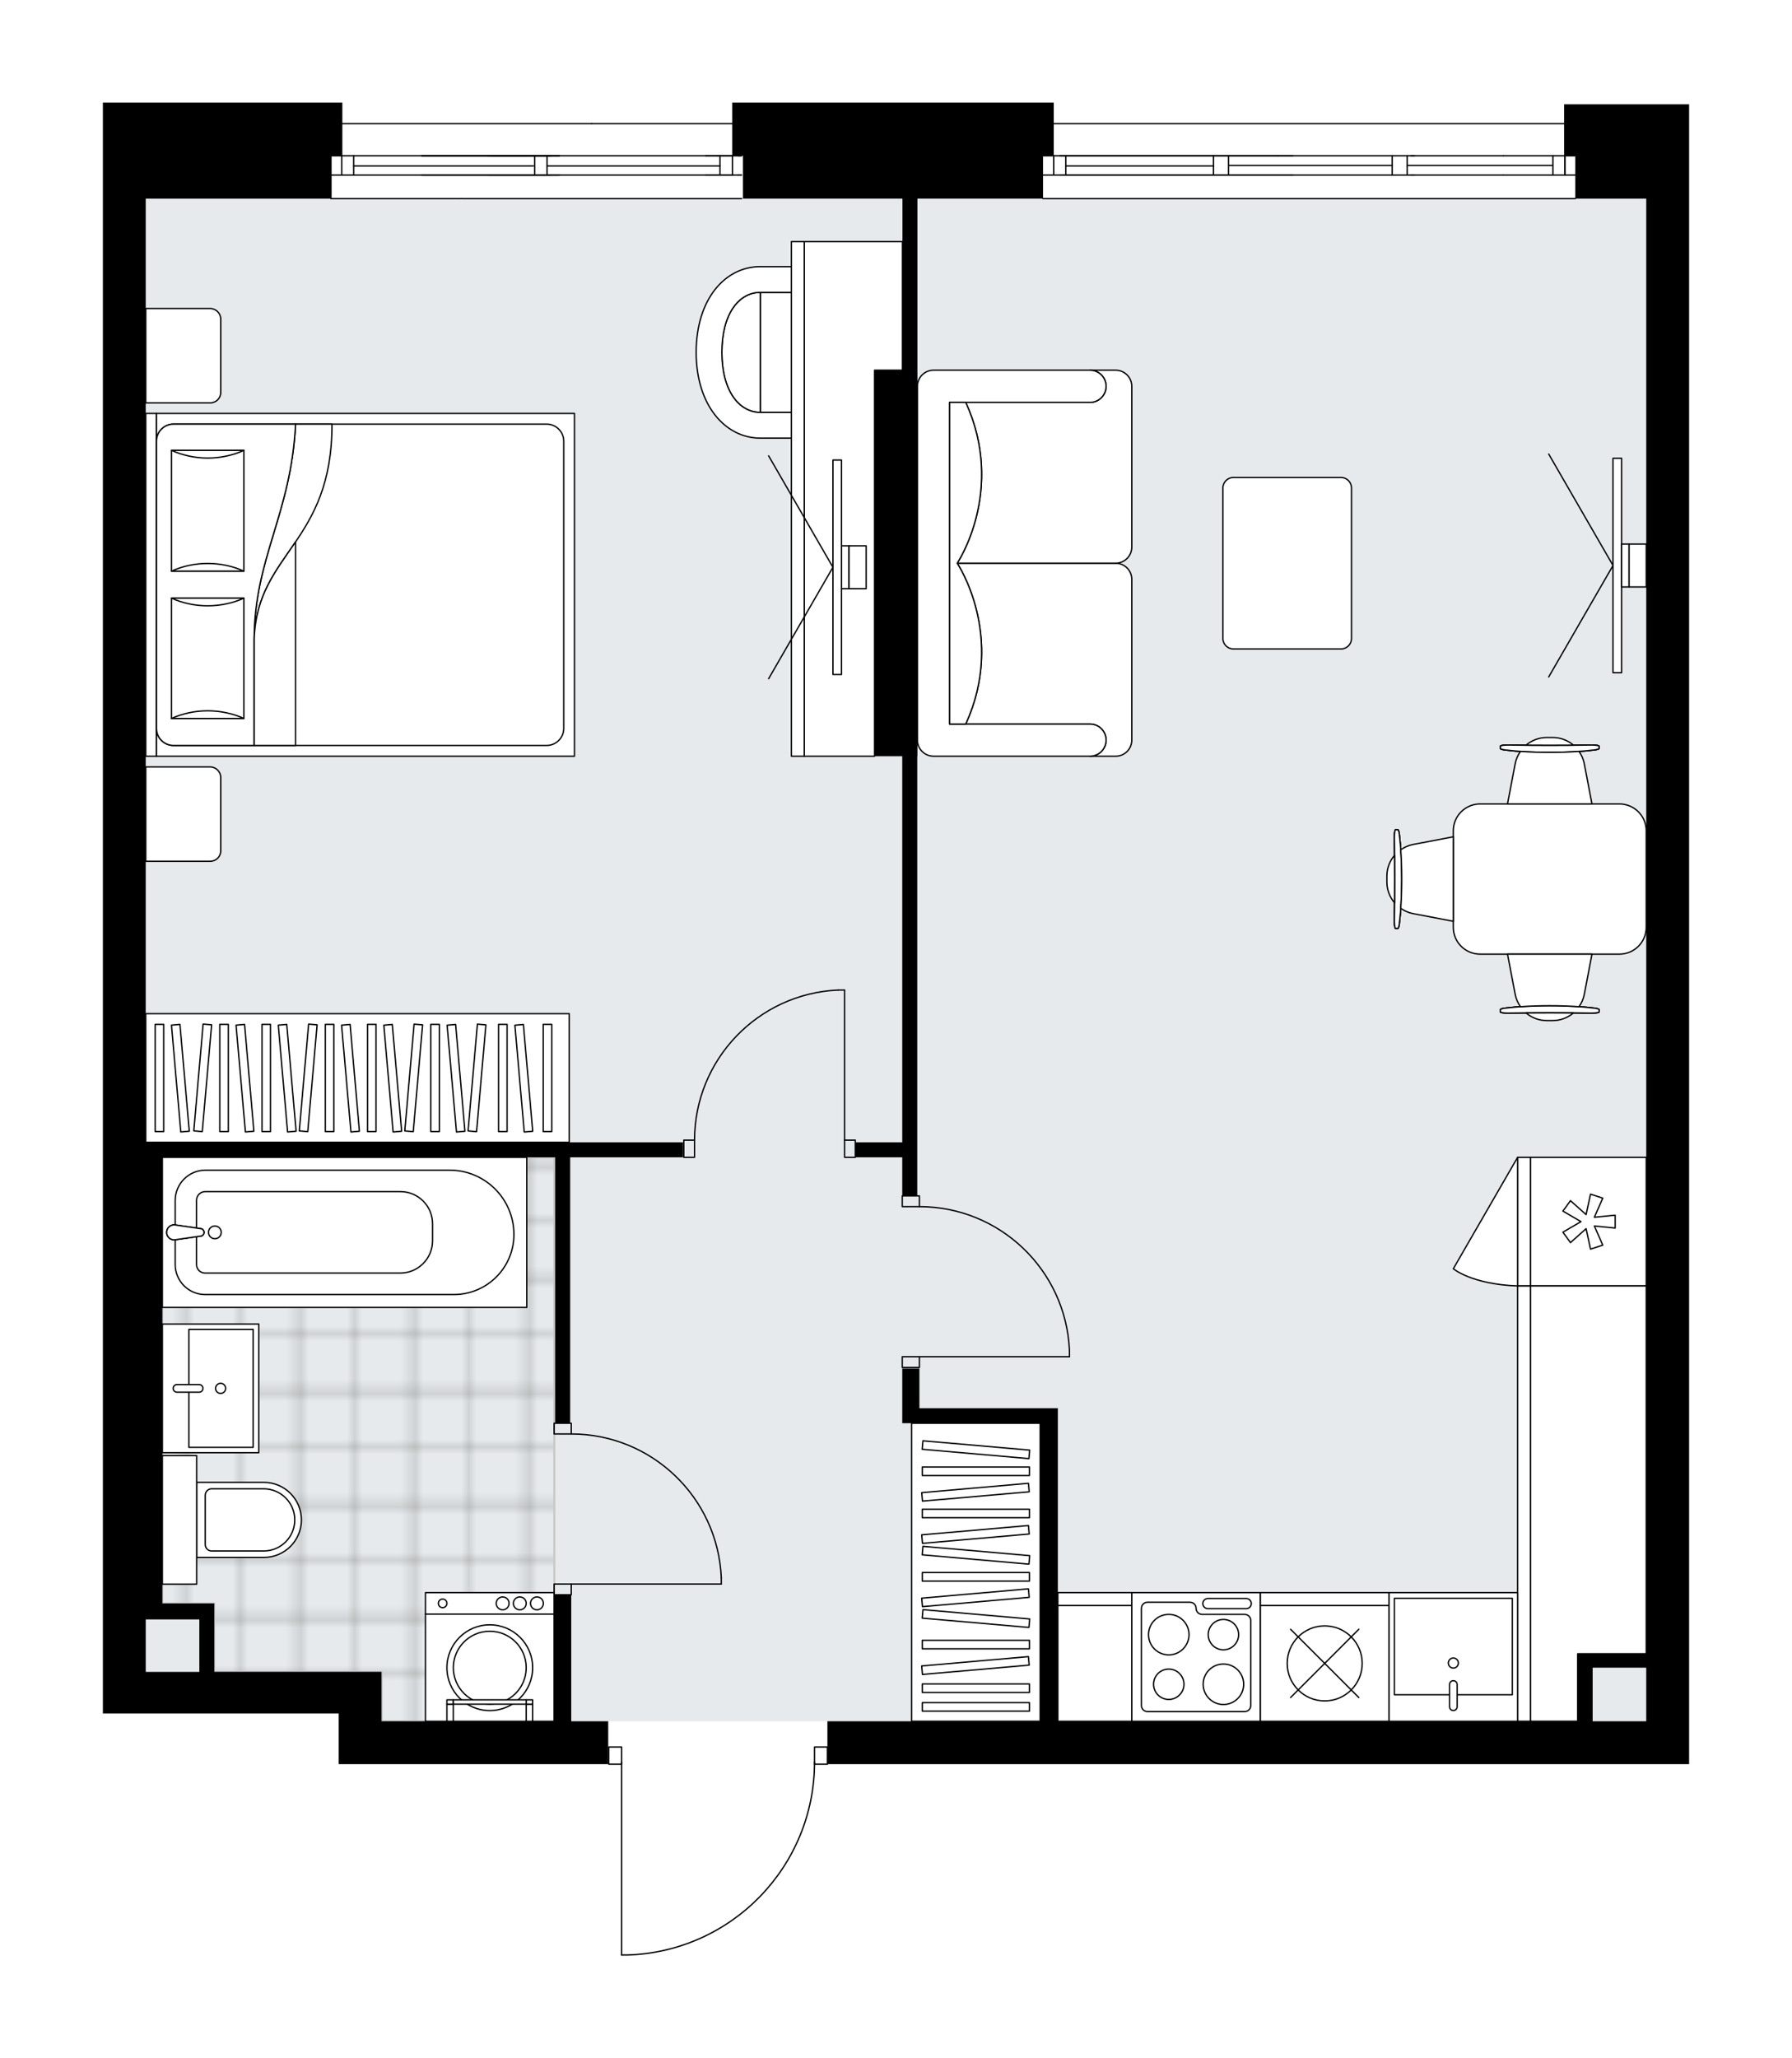 <svg xmlns="http://www.w3.org/2000/svg" xmlns:xlink="http://www.w3.org/1999/xlink" height="2000px" id="Layer_1" style="enable-background:new 0 0 1741.95 2000;" version="1.1" viewBox="0 0 1741.95 2000" width="1741.95px" x="0px" y="0px" xml:space="preserve">
<style type="text/css">
	.st0{fill:none;}
	.st1{opacity:0.25;fill:none;stroke:#010101;stroke-width:0.4;stroke-miterlimit:10;}
	.st2{fill:#FFFFFF;}
	.st3{fill:#E7EAEC;}
	.st4{fill:url(#SVGID_1_);stroke:#C8C8C8;stroke-width:2;stroke-linecap:round;stroke-linejoin:round;stroke-miterlimit:10;}
	.st5{fill:none;stroke:#000000;stroke-width:1.3;stroke-linecap:round;stroke-linejoin:round;stroke-miterlimit:10;}
	.st6{fill:#FFFFFF;stroke:#000000;stroke-width:1.3;stroke-linecap:round;stroke-linejoin:round;stroke-miterlimit:10;}
	.st7{fill:none;stroke:#000000;stroke-width:1.3;stroke-linecap:round;stroke-linejoin:round;}
	.st8{fill:none;stroke:#000000;stroke-width:1.3;stroke-linecap:round;stroke-linejoin:round;stroke-dasharray:10.123,10.123;}
	.st9{font-family: 'Arial-BoldMT','Arial'; font-weight:bold;}
	.st10{font-size:109.213px;}
	.st11{font-size:92.411px;}
	.st12{font-family: 'ArialMT','Arial';}
	.st13{font-size:40px;}
</style>
<pattern height="14.57" id="New_Pattern_Swatch_2" patternUnits="userSpaceOnUse" style="overflow:visible;" viewBox="7.49 -22.06 14.57 14.57" width="14.57" x="843.03" y="-1659.96">
	<g>
		<rect class="st0" height="14.57" width="14.57" x="7.49" y="-22.06" />
		<g>
			<rect class="st1" height="7.29" width="7.29" x="14.77" y="-7.49" />
		</g>
		<g>
			<rect class="st1" height="7.29" width="7.29" x="0.2" y="-7.49" />
		</g>
		<g>
			<rect class="st1" height="7.29" width="7.29" x="22.06" y="-14.77" />
		</g>
		<g>
			<rect class="st1" height="7.29" width="7.29" x="7.49" y="-14.77" />
			<rect class="st1" height="7.29" width="7.29" x="14.77" y="-22.06" />
		</g>
		<g>
			<rect class="st1" height="7.29" width="7.29" x="0.2" y="-22.06" />
		</g>
		<g>
			<rect class="st1" height="7.29" width="7.29" x="22.06" y="-29.35" />
		</g>
		<g>
			<rect class="st1" height="7.29" width="7.29" x="7.49" y="-29.35" />
		</g>
	</g>
</pattern>
<path class="st2" d="M1641.95,101.36v50.01v41.67v0v1479.53  v41.67h-54.15v0H804.94c0,0.36-0.29,0.65-0.65,0.65h-11.89c-0.69,48.22-19.5,93.72-53.16,128.39  c-34.3,35.33-80.29,55.59-129.51,57.04l-5.48,0c-0.36,0-0.65-0.29-0.65-0.65v-184.78h-11.85c-0.36,0-0.65-0.29-0.65-0.65v0h-261.9  v-41.67h0v-7.59l0.01,0H141.67h0H100V193.05v-41.68v-2.07V99.67h232.79v19.79h242.3h136.69V99.68h312.56v19.79h496.11v-18.11  H1641.95z" id="background" />
<g id="floor">
	<polygon class="st3" points="734.49,1672.59 734.49,1672.59 1601.31,1672.59 1601.31,432.44 1601.31,399.44 1601.31,334.72    1601.31,334.72 1601.31,193.04 141.67,193.04 141.67,297.36 141.67,334.72 141.67,399.44 141.67,399.44 141.67,1468.28    141.67,1624.55 371.03,1624.55 371.03,1672.59  " />
	
		<pattern id="SVGID_1_" patternTransform="matrix(-7.413 0 0 -7.332 -72632.391 -35235.465)" xlink:href="#New_Pattern_Swatch_2">
	</pattern>
	<polygon class="st4" points="208.35,1558.02 208.35,1624.56 371.03,1624.55 371.03,1672.59 538.84,1672.59 538.84,1420.04    538.84,1420.04 538.84,1124.56 157.83,1124.56 157.83,1264.78 157.83,1350.76 157.83,1420.04 157.83,1501.31 157.83,1558.02  " />
	<g id="LINE_00000038373238003864190640000002984179671593398443_">
		<line class="st5" x1="1531.28" x2="1013.91" y1="193.06" y2="193.06" />
	</g>
	<g id="LINE_00000142167205705961373680000009101247547269286068_">
		<line class="st5" x1="1521.23" x2="1521.23" y1="170.14" y2="151.39" />
	</g>
	<g id="LINE_00000106136923191394818010000012203375590565548697_">
		<line class="st5" x1="1024.33" x2="1024.33" y1="170.14" y2="151.39" />
	</g>
	<g id="LINE_00000013910315472093235550000016502501789105874351_">
		<line class="st5" x1="1036" x2="1036" y1="151.39" y2="170.14" />
	</g>
	<g id="LINE_00000089541085885746504680000015107562492684891540_">
		<line class="st5" x1="1521.23" x2="1521.23" y1="170.14" y2="151.39" />
	</g>
	<g id="LINE_00000065063485657033475190000005483839008541606070_">
		<line class="st5" x1="1509.56" x2="1509.56" y1="151.39" y2="170.14" />
	</g>
	<g id="LINE_00000057137103596461109720000012225311807293445006_">
		<line class="st5" x1="1371.46" x2="1461.37" y1="151.39" y2="151.39" />
	</g>
	<g id="LINE_00000062911382932310752280000013080409450878777991_">
		<line class="st5" x1="1461.37" x2="1371.46" y1="170.14" y2="170.14" />
	</g>
	<g id="LINE_00000083048288677250926790000011108686204966551192_">
		<line class="st5" x1="1013.91" x2="1531.28" y1="120.12" y2="120.12" />
	</g>
	<g id="LINE_00000138544952681620254430000016230520307320300950_">
		<line class="st5" x1="1242.16" x2="1256.74" y1="151.39" y2="151.39" />
	</g>
	<g id="LINE_00000177445652538502712620000009807848250932297603_">
		<line class="st5" x1="1036" x2="1179.57" y1="161.28" y2="161.28" />
	</g>
	<g id="LINE_00000109011158864890087340000016213698538273294470_">
		<line class="st5" x1="1353.33" x2="1353.33" y1="170.14" y2="151.39" />
	</g>
	<g id="LINE_00000061467963556365833380000014090973748685808789_">
		<line class="st5" x1="1367.91" x2="1367.91" y1="151.39" y2="170.14" />
		<line class="st5" x1="1179.57" x2="1179.57" y1="170.14" y2="151.39" />
		<line class="st5" x1="1194.16" x2="1194.16" y1="151.39" y2="170.14" />
	</g>
	<g id="LINE_00000080200459203764822560000012788406285408629895_">
		<line class="st5" x1="1256.74" x2="1242.16" y1="170.14" y2="170.14" />
	</g>
	<g id="LINE_00000176726627002283451430000008055207321820184465_">
		<line class="st5" x1="1367.91" x2="1508.98" y1="160.76" y2="160.76" />
	</g>
	<g id="LINE_00000093167781881300662770000009947958060297495719_">
		<line class="st5" x1="1194.16" x2="1353.33" y1="160.76" y2="160.76" />
	</g>
	<g id="LWPOLYLINE_00000097462731612145248260000007453075420981563274_">
		<line class="st5" x1="1242.16" x2="1013.91" y1="170.14" y2="170.14" />
	</g>
	<g id="LWPOLYLINE_00000111914143917384438240000011987564458129732500_">
		<line class="st5" x1="1030.3" x2="1375.03" y1="170.14" y2="170.14" />
	</g>
	<g id="LWPOLYLINE_00000014610666091268649280000016844113910306765979_">
		<line class="st5" x1="1461.37" x2="1531.28" y1="170.14" y2="170.14" />
	</g>
	<g id="LWPOLYLINE_00000116200601568669846010000017603072523996895123_">
		<line class="st5" x1="1242.16" x2="1013.91" y1="151.39" y2="151.39" />
	</g>
	<g id="LWPOLYLINE_00000074405539821339691670000011986989486135921295_">
		<line class="st5" x1="1030.3" x2="1375.03" y1="151.39" y2="151.39" />
	</g>
	<g id="LWPOLYLINE_00000091734006687397118350000013774174868748942004_">
		<line class="st5" x1="1461.37" x2="1531.28" y1="151.39" y2="151.39" />
	</g>
	<g id="LINE_00000010307113047108328310000013771754434808247692_">
		<line class="st5" x1="448.19" x2="321.74" y1="193.05" y2="193.05" />
	</g>
	<g id="LINE_00000142145793423921187410000003218774375090222010_">
		<line class="st5" x1="332.16" x2="332.16" y1="170.13" y2="151.38" />
		<line class="st5" x1="531.8" x2="531.8" y1="170.13" y2="151.38" />
	</g>
	<g id="LINE_00000122720458273197388370000014910778053887454868_">
		<line class="st5" x1="343.83" x2="518.45" y1="161.27" y2="161.27" />
	</g>
	<g id="LINE_00000114058931034585175870000012686393089122376871_">
		<line class="st5" x1="343.83" x2="343.83" y1="151.38" y2="170.13" />
	</g>
	<g id="LINE_00000122700692092438244320000004515371523674658197_">
		<line class="st5" x1="410.06" x2="520.49" y1="151.38" y2="151.38" />
	</g>
	<g id="LINE_00000096056110252672502480000010090384196084011410_">
		<line class="st5" x1="520.49" x2="410.06" y1="170.13" y2="170.13" />
	</g>
	<g id="LINE_00000095298743753084155680000007741274916180923792_">
		<line class="st5" x1="321.74" x2="575.09" y1="120.11" y2="120.11" />
	</g>
	<g id="LINE_00000019652603632538621990000011978786427160363708_">
		<line class="st5" x1="519.71" x2="519.71" y1="170.13" y2="151.38" />
	</g>
	<g id="LINE_00000041256571602028349910000008562815077401004990_">
		<line class="st5" x1="540.28" x2="543.83" y1="151.38" y2="151.38" />
	</g>
	<g id="LINE_00000150060939188449239980000005137951821126987698_">
		<line class="st5" x1="543.83" x2="540.28" y1="170.13" y2="170.13" />
	</g>
	<g id="LWPOLYLINE_00000181059276219410806770000009250301178093427878_">
		<line class="st5" x1="540.28" x2="321.74" y1="170.13" y2="170.13" />
	</g>
	<g id="LWPOLYLINE_00000130629373348958957710000014149540315798487468_">
		<line class="st5" x1="543.83" x2="410.06" y1="170.13" y2="170.13" />
	</g>
	<g id="LWPOLYLINE_00000115472791526934991750000002898008145388639662_">
		<line class="st5" x1="520.49" x2="535.49" y1="170.13" y2="170.13" />
	</g>
	<g id="LWPOLYLINE_00000146488636942414320300000001659221766691878042_">
		<line class="st5" x1="540.28" x2="321.74" y1="151.38" y2="151.38" />
	</g>
	<g id="LWPOLYLINE_00000063614590168562417850000015557064814969194402_">
		<line class="st5" x1="543.83" x2="410.06" y1="151.38" y2="151.38" />
	</g>
	<g id="LWPOLYLINE_00000073720531132763783750000010386256447929645982_">
		<line class="st5" x1="520.49" x2="535.49" y1="151.38" y2="151.38" />
	</g>
	<g id="LINE_00000079473308567863234870000004921060765614392207_">
		<line class="st5" x1="720.95" x2="448.19" y1="193.05" y2="193.05" />
	</g>
	<g id="LINE_00000132075967289360246340000008896747279729140671_">
		<line class="st5" x1="711.98" x2="711.98" y1="170.13" y2="151.38" />
	</g>
	<g id="LINE_00000131361069305400822180000015740668616627199668_">
		<line class="st5" x1="531.8" x2="699.86" y1="161.27" y2="161.27" />
	</g>
	<g id="LINE_00000114039541263258542400000003881147747166070431_">
		<line class="st5" x1="686.14" x2="697.4" y1="151.38" y2="151.38" />
	</g>
	<g id="LINE_00000058553248695342628060000014400333077267413152_">
		<line class="st5" x1="697.4" x2="686.14" y1="170.13" y2="170.13" />
	</g>
	<g id="LINE_00000016072922858675612920000017225659497933751690_">
		<line class="st5" x1="575.09" x2="712.4" y1="120.11" y2="120.11" />
	</g>
	<g id="LINE_00000128444805508510013760000007546941498740429965_">
		<line class="st5" x1="699.9" x2="699.9" y1="170.13" y2="151.38" />
	</g>
	<g id="LINE_00000138546083752790005760000003716953627819940522_">
		<line class="st5" x1="717.19" x2="720.74" y1="151.38" y2="151.38" />
	</g>
	<g id="LINE_00000067929056156098740620000018257175023499007887_">
		<line class="st5" x1="720.74" x2="717.19" y1="170.13" y2="170.13" />
	</g>
	<g id="LWPOLYLINE_00000060746370194282147800000009206330944725676982_">
		<line class="st5" x1="686.14" x2="474.49" y1="170.13" y2="170.13" />
	</g>
	<g id="LWPOLYLINE_00000103225912220923246080000001760906892458591617_">
		<line class="st5" x1="720.74" x2="686.14" y1="170.13" y2="170.13" />
	</g>
	<g id="LWPOLYLINE_00000146487985686994814170000005278928745508426173_">
		<line class="st5" x1="697.4" x2="712.4" y1="170.13" y2="170.13" />
	</g>
	<g id="LWPOLYLINE_00000113351547423787886220000017616265794170534315_">
		<line class="st5" x1="686.14" x2="474.49" y1="151.38" y2="151.38" />
	</g>
	<g id="LWPOLYLINE_00000016059757469905264340000014558020165783368600_">
		<line class="st5" x1="720.74" x2="686.14" y1="151.38" y2="151.38" />
	</g>
	<g id="LWPOLYLINE_00000160166234069953328870000018329444160573852843_">
		<line class="st5" x1="697.4" x2="712.4" y1="151.38" y2="151.38" />
	</g>
	<g id="LWPOLYLINE_00000183225243977195775910000014024626516794508706_">
		<rect class="st5" height="16.67" width="12.5" x="791.79" y="1697.58" />
	</g>
	<g id="LWPOLYLINE_00000120518860301724347930000003886799048382048902_">
		<rect class="st5" height="16.67" width="12.5" x="591.76" y="1697.58" />
	</g>
	<g id="LWPOLYLINE_00000091718921182285116510000004945691707899260049_">
		<path class="st5" d="M791.79,1712.14c0,101.46-80.66,184.53-182.07,187.53h-5.46" />
	</g>
	<g id="LINE_00000101806400682805733790000004722982525405695412_">
		<line class="st5" x1="604.26" x2="604.26" y1="1712.14" y2="1899.67" />
	</g>
	<g id="LWPOLYLINE_00000078040434207219692680000014307244925768372660_">
		<rect class="st5" height="10.42" width="16.67" x="538.62" y="1539.23" />
	</g>
	<g id="LWPOLYLINE_00000155109616757324067980000015609815761238288056_">
		<rect class="st5" height="10.42" width="16.67" x="538.62" y="1382.96" />
	</g>
	<g id="LINE_00000045586670922635731510000002975679552079238544_">
		<line class="st5" x1="555.29" x2="701.15" y1="1539.23" y2="1539.23" />
	</g>
	<g id="ARC_00000142135611615942370120000004120353995402490299_">
		<path class="st5" d="M701.15,1532.98c-3.47-78.05-67.73-139.56-145.86-139.61" />
	</g>
	<g id="LINE_00000024690842064082660650000014798025164014600320_">
		<line class="st5" x1="701.15" x2="701.15" y1="1539.23" y2="1532.98" />
	</g>
	<g id="LWPOLYLINE_00000131356321543774956410000010367714711733643398_">
		<rect class="st5" height="16.67" width="10.42" x="820.99" y="1107.89" />
	</g>
	<g id="LWPOLYLINE_00000170239548550789319830000005774521736587151778_">
		<rect class="st5" height="16.67" width="10.42" x="664.71" y="1107.89" />
	</g>
	<g id="LINE_00000078761808044275416060000015507736693470033829_">
		<line class="st5" x1="820.99" x2="820.99" y1="1107.89" y2="962.03" />
	</g>
	<g id="ARC_00000005263829244463424180000003678782093304295340_">
		<path class="st5" d="M675.13,1107.89c0.05-78.13,61.56-142.39,139.61-145.86" />
	</g>
	<g id="LINE_00000029021050259408366510000001812768962292232335_">
		<line class="st5" x1="820.99" x2="814.73" y1="962.03" y2="962.03" />
	</g>
	<g id="LWPOLYLINE_00000144332890314355570130000007038447151908019883_">
		<rect class="st5" height="10.42" width="16.67" x="877.05" y="1318.34" />
	</g>
	<g id="LWPOLYLINE_00000104670904305108087780000016639898154628408232_">
		<rect class="st5" height="10.42" width="16.67" x="877.05" y="1162.06" />
	</g>
	<g id="LINE_00000029044618926697556320000013900582975279068860_">
		<line class="st5" x1="893.72" x2="1039.58" y1="1318.34" y2="1318.34" />
	</g>
	<g id="ARC_00000023277155812460057950000008644159439811048329_">
		<path class="st5" d="M893.72,1172.48c78.13,0.05,142.39,61.56,145.86,139.61" />
	</g>
	<g id="LINE_00000069397226014562511930000010053002599836196007_">
		<line class="st5" x1="1039.58" x2="1039.58" y1="1318.34" y2="1312.09" />
	</g>
	<path d="M554.25,1382.94v-258.38h109.62v-14.59H141.67V193.05h180.7v-41.68h10.42V99.67H100v49.62v2.07v41.68v1471.93h41.67h0   h187.54l-0.01,0v7.59h0v41.67h262.03v-41.67h-35.94v-122.92h-16.67v122.92H370.88v-7.59v-3.88v-36.55H208.35v-62.42h-0.01v-4.11   h-50.52v-433.46h381.84v258.38H554.25z M193.77,1573.62v50.93h-52.09v-50.93H193.77z" />
	<polygon points="711.78,99.68 711.78,151.37 722.2,151.37 722.2,193.04 877.22,193.04 877.22,359.74 850.14,359.74 850.14,734.81    877.05,734.81 877.05,1109.97 831.39,1109.97 831.39,1124.55 877.05,1124.55 877.05,1162.06 891.64,1162.06 891.64,734.81    891.81,734.81 891.81,359.74 891.81,359.74 891.81,193.04 1013.91,193.04 1013.91,151.37 1024.33,151.37 1024.33,99.68  " />
	<path d="M1520.44,101.36v50.01h10.84v41.67h68.99v1412.85h-59.38v0h-7.29v66.67h-505.3v-304.22h-16.67v0h-117.9v-38.55h-16.67   v53.15h16.67v-0.02h117.9l0,0v289.63l0.01,0H804.29v41.67h783.5v0h54.15v-41.67V193.04v0v-41.67v-50.01H1520.44z M1600.27,1672.57   h-31.26v0h-20.84v-52.09h52.09V1672.57z" />
</g>
<g id="mebel">
	<g>
		<path class="st6" d="M214.62,826.68v-71.04c0-5.75-4.66-10.42-10.42-10.42h-62.51v91.68h62.71    C210.04,836.91,214.62,832.33,214.62,826.68z" />
		<path class="st6" d="M214.62,381.24V310.2c0-5.75-4.66-10.42-10.42-10.42h-62.51v91.68h62.71    C210.04,391.47,214.62,386.89,214.62,381.24z" />
		<g>
			
				<rect class="st6" height="10.42" transform="matrix(4.496298e-11 -1 1 4.496298e-11 -421.355 715.146)" width="333.11" x="-19.66" y="563.04" />
			
				<rect class="st6" height="406.32" transform="matrix(4.496298e-11 -1 1 4.496298e-11 -212.984 923.517)" width="333.11" x="188.71" y="365.09" />
			<path class="st6" d="M152.1,707.72V428.78c0-9.21,7.46-16.67,16.67-16.67h362.57c9.21,0,16.67,7.46,16.67,16.67v278.93     c0,9.21-7.46,16.67-16.67,16.67H168.77C159.57,724.39,152.1,716.92,152.1,707.72z" />
			<path class="st6" d="M287.29,412.11c-4.27,87.12-40.17,130.3-40.19,208.75c2.84-83.94,75.78-92.9,75.63-208.75L287.29,412.11z" />
			<g>
				<path class="st6" d="M287.29,412.11c-4.27,87.12-40.17,130.3-40.19,208.75l0,103.52h-78.33c-9.21,0-16.67-7.46-16.67-16.67      V428.78c0-9.21,7.46-16.67,16.67-16.67L287.29,412.11L287.29,412.11z" />
			</g>
			
				<rect class="st6" height="70.36" transform="matrix(4.612206e-11 -1 1 4.612206e-11 -437.779 841.588)" width="116.9" x="143.46" y="604.5" />
			<path class="st6" d="M237.09,581.24c-22.1,9.9-48.26,9.9-70.36,0H237.09z" />
			<path class="st6" d="M166.72,698.13c22.1-9.9,48.26-9.9,70.36,0L166.72,698.13z" />
			
				<rect class="st6" height="70.36" transform="matrix(4.558848e-11 -1 1 4.558848e-11 -294.403 698.212)" width="117.35" x="143.23" y="461.13" />
			<path class="st6" d="M237.09,437.63c-22.1,9.94-48.26,9.94-70.36,0H237.09z" />
			<path class="st6" d="M166.72,554.98c22.1-9.94,48.26-9.94,70.36,0L166.72,554.98z" />
			<g>
				<path class="st6" d="M247.1,620.87v103.52h40.19v-197.8C268.33,554.61,248.55,577.94,247.1,620.87z" />
			</g>
		</g>
	</g>
	<g>
		<rect class="st6" height="289.61" width="125.02" x="886.11" y="1382.96" />
		<g>
			<rect class="st6" height="8.28" width="104.19" x="896.53" y="1425.47" />
			<rect class="st6" height="8.28" width="104.19" x="896.53" y="1466.5" />
			<rect class="st6" height="8.28" width="104.19" x="896.53" y="1528.04" />
			
				<rect class="st6" height="8.28" transform="matrix(0.996 0.087 -0.087 0.996 126.421 -77.316)" width="104.19" x="896.53" y="1404.96" />
			
				<rect class="st6" height="8.28" transform="matrix(0.996 0.087 -0.087 0.996 135.36 -76.925)" width="104.19" x="896.53" y="1507.52" />
			
				<rect class="st6" height="8.28" transform="matrix(0.996 -0.087 0.087 0.996 -122.777 88.196)" width="104.19" x="896.53" y="1445.98" />
			
				<rect class="st6" height="8.28" transform="matrix(0.996 -0.087 0.087 0.996 -126.353 88.352)" width="104.19" x="896.53" y="1487.01" />
			
				<rect class="st6" height="8.28" transform="matrix(0.996 0.087 -0.087 0.996 140.723 -76.691)" width="104.19" x="896.53" y="1569.06" />
			
				<rect class="st6" height="8.28" transform="matrix(0.996 -0.087 0.087 0.996 -131.716 88.586)" width="104.19" x="896.53" y="1548.55" />
			<rect class="st6" height="8.28" width="104.19" x="896.53" y="1593.91" />
			<rect class="st6" height="8.28" width="104.19" x="896.53" y="1654.45" />
			<rect class="st6" height="8.28" width="104.19" x="896.53" y="1636.32" />
			
				<rect class="st6" height="8.28" transform="matrix(0.996 -0.087 0.087 0.996 -137.457 88.837)" width="104.19" x="896.53" y="1614.43" />
		</g>
	</g>
	<g>
		
			<rect class="st6" height="411.68" transform="matrix(1.539605e-10 -1 1 1.539605e-10 -699.947 1394.975)" width="125.02" x="285" y="841.62" />
		<g>
			
				<rect class="st6" height="8.28" transform="matrix(1.348895e-10 -1 1 1.348895e-10 -829.67 1265.252)" width="104.19" x="165.7" y="1043.32" />
			
				<rect class="st6" height="8.28" transform="matrix(1.348193e-10 -1 1 1.348193e-10 -788.645 1306.277)" width="104.19" x="206.72" y="1043.32" />
			
				<rect class="st6" height="8.28" transform="matrix(1.355698e-10 -1 1 1.355698e-10 -727.107 1367.815)" width="104.19" x="268.26" y="1043.32" />
			
				<rect class="st6" height="8.28" transform="matrix(1.344880e-10 -1 1 1.344880e-10 -686.081 1408.841)" width="104.19" x="309.29" y="1043.32" />
			
				<rect class="st6" height="8.28" transform="matrix(1.348895e-10 -1 1 1.348895e-10 -624.543 1470.379)" width="104.19" x="370.83" y="1043.32" />
			
				<rect class="st6" height="8.28" transform="matrix(0.087 -0.996 0.996 0.087 -863.391 1152.696)" width="104.19" x="145.19" y="1043.32" />
			
				<rect class="st6" height="8.28" transform="matrix(0.087 -0.996 0.996 0.087 -769.766 1254.869)" width="104.19" x="247.75" y="1043.32" />
			
				<rect class="st6" height="8.28" transform="matrix(0.087 -0.996 0.996 0.087 -676.142 1357.043)" width="104.19" x="350.31" y="1043.32" />
			
				<rect class="st6" height="8.28" transform="matrix(-0.087 -0.996 0.996 -0.087 -784.402 1376.15)" width="104.19" x="186.21" y="1043.32" />
			
				<rect class="st6" height="8.28" transform="matrix(-0.087 -0.996 0.996 -0.087 -739.801 1417.019)" width="104.19" x="227.24" y="1043.32" />
			
				<rect class="st6" height="8.28" transform="matrix(-0.087 -0.996 0.996 -0.087 -672.899 1478.323)" width="104.19" x="288.77" y="1043.32" />
			
				<rect class="st6" height="8.28" transform="matrix(-0.087 -0.996 0.996 -0.087 -628.298 1519.193)" width="104.19" x="329.8" y="1043.32" />
			
				<rect class="st6" height="8.28" transform="matrix(0.087 -0.996 0.996 0.087 -619.967 1418.347)" width="104.19" x="411.85" y="1043.32" />
			
				<rect class="st6" height="8.28" transform="matrix(-0.087 -0.996 0.996 -0.087 -561.397 1580.497)" width="104.19" x="391.34" y="1043.32" />
			
				<rect class="st6" height="8.28" transform="matrix(1.344010e-10 -1 1 1.344010e-10 -892.46 1202.461)" width="104.19" x="102.91" y="1043.32" />
			
				<rect class="st6" height="8.28" transform="matrix(-0.087 -0.996 0.996 -0.087 -852.665 1313.599)" width="104.19" x="123.42" y="1043.32" />
			
				<rect class="st6" height="8.28" transform="matrix(1.340866e-10 -1 1 1.340866e-10 -558.666 1536.256)" width="104.19" x="436.7" y="1043.32" />
			
				<rect class="st6" height="8.28" transform="matrix(1.340866e-10 -1 1 1.340866e-10 -515.275 1579.647)" width="104.19" x="480.09" y="1043.32" />
			
				<rect class="st6" height="8.28" transform="matrix(-0.087 -0.996 0.996 -0.087 -489.778 1646.123)" width="104.19" x="457.21" y="1043.32" />
		</g>
	</g>
	<g>
		<g>
			<g>
				<path class="st6" d="M843.34,299.66v85.48c0,8.6-6.98,15.58-15.58,15.58h-88.71V284.08h88.71      C836.36,284.08,843.34,291.06,843.34,299.66z" />
				<path class="st6" d="M739.04,400.72c-20.24,0-37.35-20.37-37.35-58.34s16.89-58.3,37.35-58.3V400.72z" />
				<path class="st6" d="M739.04,259.08c-34.13,0-62.3,31.51-62.3,83.3s28.54,83.35,62.3,83.35h88.66v-25h-88.66      c-20.24,0-37.35-20.37-37.35-58.34s16.89-58.3,37.35-58.3h88.66v-25H739.04z" />
			</g>
		</g>
		<g>
			<polygon class="st6" points="781.82,234.71 781.82,734.81 850.14,734.81 850.14,359.74 877.22,359.74 877.22,234.71    " />
			
				<rect class="st6" height="12.5" transform="matrix(2.328686e-10 1 -1 2.328686e-10 1260.325 -290.806)" width="500.09" x="525.52" y="478.51" />
		</g>
		<g>
			<g>
				<g id="LINE_00000109748907228538407370000009186322236843104428_">
					<line class="st6" x1="809.67" x2="747.16" y1="551.22" y2="442.95" />
				</g>
				<g id="LINE_00000040557233876594582270000000007882567741202571_">
					<line class="st6" x1="809.67" x2="747.16" y1="551.22" y2="659.49" />
				</g>
			</g>
			<rect class="st6" height="208.37" width="8.33" x="809.67" y="447.03" />
			
				<rect class="st6" height="41.67" transform="matrix(-1 2.234771e-10 -2.234771e-10 -1 1643.312 1102.438)" width="7.29" x="818.01" y="530.38" />
			<rect class="st6" height="41.67" width="16.67" x="825.3" y="530.38" />
		</g>
	</g>
	<g>
		<path class="st6" d="M1059.55,703.56L1059.55,703.56c8.63,0,15.63,7,15.63,15.63v0c0,8.63-7,15.63-15.63,15.63l0,0h24.95    c8.66,0,15.69-7.02,15.69-15.69V562.98c0-8.64-7.07-15.7-15.7-15.7l-154.03,0c0,0,47.41,70.47,8.31,156.27H1059.55z" />
		<path class="st6" d="M1059.55,391L1059.55,391c8.63,0,15.63-7,15.63-15.63v0c0-8.63-7-15.63-15.63-15.63l0,0h24.95    c8.66,0,15.69,7.02,15.69,15.69v156.14c0,8.64-7.07,15.7-15.7,15.7l-154.03,0c0,0,47.41-70.47,8.31-156.27H1059.55z" />
		<path class="st6" d="M907.44,734.81h152.11c8.63,0,15.63-7,15.63-15.63v0c0-8.63-7-15.63-15.63-15.63H923.07V391h136.48    c8.63,0,15.63-7,15.63-15.63v0c0-8.63-7-15.63-15.63-15.63H907.44c-8.63,0-15.63,7-15.63,15.63v343.81    C891.81,727.78,898.84,734.81,907.44,734.81z" />
		<path class="st6" d="M938.76,391c39.1,85.8-8.31,156.27-8.31,156.27v0.01c0,0,47.41,70.47,8.31,156.27h-15.7V391L938.76,391z" />
	</g>
	<g>
		
			<rect class="st6" height="354.23" transform="matrix(4.524409e-11 -1 1 4.524409e-11 -862.546 1532.43)" width="145.86" x="262.01" y="1020.37" />
		<g id="ARC_00000065070678934781075350000012864490140389852089_">
			<path class="st6" d="M170.32,1204.69c-0.7,0.1-1.4,0.1-2.1,0c-3.97-0.58-6.73-4.27-6.15-8.25c0.58-3.97,4.27-6.73,8.25-6.15     l25.44,3.71c1.18,0.35,2.1,1.27,2.45,2.45c0.57,1.92-0.52,3.95-2.45,4.52L170.32,1204.69z" />
		</g>
		<path class="st6" d="M170.33,1166.45v23.85l25.43,3.71c1.18,0.35,2.1,1.27,2.45,2.45c0.57,1.92-0.52,3.95-2.45,4.52l-25.43,3.71    v24.06c0,16.11,13.06,29.17,29.17,29.17h241.67c32.25,0,58.39-26.14,58.39-58.39c0-34.5-27.97-62.47-62.47-62.47H199.72    C183.49,1137.06,170.33,1150.22,170.33,1166.45z" />
		<path class="st6" d="M191.02,1166.38v26.93l4.74,0.69c1.18,0.35,2.1,1.27,2.45,2.45c0.57,1.92-0.52,3.95-2.45,4.52l-4.74,0.69    v27.08c0,4.6,3.73,8.33,8.34,8.33h189.67c17.37,0,31.45-14.08,31.45-31.45v-16.48c0-17.26-13.99-31.26-31.26-31.26H199.5    C194.81,1157.9,191.02,1161.7,191.02,1166.38z" />
		<g id="ARC_00000059306892349330647010000013205429255236513468_">
			<path class="st6" d="M170.32,1204.69c-0.7,0.1-1.4,0.1-2.1,0c-3.97-0.58-6.73-4.27-6.15-8.25c0.58-3.97,4.27-6.73,8.25-6.15     l25.44,3.71c1.18,0.35,2.1,1.27,2.45,2.45c0.57,1.92-0.52,3.95-2.45,4.52L170.32,1204.69z" />
		</g>
		<circle class="st6" cx="208.88" cy="1197.49" r="6.19" />
	</g>
	<g>
		<path class="st6" d="M292.99,1476.89L292.99,1476.89c0-20.14-16.33-36.46-36.46-36.46h-65.36v72.93h65.36    C276.67,1513.35,292.99,1497.03,292.99,1476.89z" />
		
			<rect class="st6" height="33.34" transform="matrix(-6.112505e-13 1 -1 -6.112505e-13 1651.383 1302.391)" width="125.02" x="111.98" y="1460.22" />
		<path class="st6" d="M286.52,1476.89L286.52,1476.89c0-16.69-13.53-30.21-30.21-30.21h-50.56c-3.45,0-6.25,2.8-6.25,6.25v47.92    c0,3.45,2.8,6.25,6.25,6.25h50.56C273,1507.1,286.52,1493.57,286.52,1476.89z" />
	</g>
	<g>
		
			<rect class="st6" height="93.77" transform="matrix(6.123234e-17 -1 1 6.123234e-17 -1144.362 1553.781)" width="125.03" x="142.19" y="1302.19" />
		
			<rect class="st6" height="62.51" transform="matrix(6.123234e-17 -1 1 6.123234e-17 -1134.242 1563.944)" width="114.6" x="157.55" y="1317.84" />
		<path class="st6" d="M197.29,1349.09L197.29,1349.09c0,2.04-1.65,3.69-3.69,3.69H172c-2.04,0-3.69-1.65-3.69-3.69l0,0    c0-2.04,1.65-3.69,3.69-3.69h21.6C195.64,1345.41,197.29,1347.06,197.29,1349.09z" />
		<circle class="st6" cx="214.45" cy="1349.09" r="4.9" />
	</g>
	<g>
		
			<rect class="st6" height="112.52" transform="matrix(-6.928211e-07 -1 1 -6.928211e-07 356.945 2731.078)" width="125.02" x="1481.5" y="1130.81" />
		
			<rect class="st6" height="12.5" transform="matrix(-6.928211e-07 -1 1 -6.928211e-07 294.434 2668.566)" width="125.02" x="1418.99" y="1180.82" />
		<polygon class="st6" points="1549.83,1191.29 1570.06,1193.32 1570.06,1180.82 1549.83,1182.84 1558,1164.23 1546.11,1160.36     1541.79,1180.22 1526.61,1166.7 1519.26,1176.81 1536.82,1187.07 1519.26,1197.32 1526.61,1207.43 1541.79,1193.91     1546.11,1213.77 1558,1209.91   " />
		<path class="st6" d="M1475.25,1124.55l-62.51,108.27c0,0,17.6,15.09,62.51,16.75L1475.25,1124.55z" />
	</g>
	<g>
		<g>
			<g id="LINE_00000075130335261780563730000017320553263446561950_">
				<line class="st6" x1="1567.97" x2="1505.46" y1="549.49" y2="657.76" />
			</g>
			<g id="LINE_00000129922153722931603380000011152054637798381996_">
				<line class="st6" x1="1567.97" x2="1505.46" y1="549.49" y2="441.22" />
			</g>
		</g>
		<rect class="st6" height="208.37" width="8.33" x="1567.97" y="445.3" />
		
			<rect class="st6" height="41.67" transform="matrix(-1 -1.224647e-16 1.224647e-16 -1 3159.91 1098.976)" width="7.29" x="1576.31" y="528.65" />
		<rect class="st6" height="41.67" width="16.67" x="1583.6" y="528.65" />
	</g>
	<g>
		<path class="st6" d="M1313.76,620.33V474.24c0-5.69-4.61-10.3-10.3-10.3h-104.42c-5.69,0-10.3,4.61-10.3,10.3v146.09    c0,5.69,4.61,10.3,10.3,10.3h104.42C1309.15,630.63,1313.76,626.02,1313.76,620.33z" />
	</g>
	<g>
		
			<rect class="st6" height="112.52" transform="matrix(-1 -1.224647e-16 1.224647e-16 -1 2128.454 3232.655)" width="71.87" x="1028.29" y="1560.07" />
		
			<rect class="st6" height="12.5" transform="matrix(-1 -1.224647e-16 1.224647e-16 -1 2128.454 3107.633)" width="71.87" x="1028.29" y="1547.57" />
	</g>
	<g>
		<polygon class="st6" points="1487.75,1249.58 1487.75,1672.56 1533.6,1672.56 1533.6,1606.98 1600.27,1606.98 1600.27,1249.58       " />
		
			<rect class="st6" height="12.5" transform="matrix(-1.057639e-07 1 -1 -1.057639e-07 2942.568 -20.425)" width="422.98" x="1270.01" y="1454.82" />
	</g>
	<g>
		
			<rect class="st6" height="125.02" transform="matrix(-1 -8.998725e-11 8.998725e-11 -1 2325.36 3220.156)" width="125.02" x="1100.17" y="1547.57" />
		<path class="st6" d="M1215.81,1657.25v-82.65c0-3.26-2.64-5.9-5.9-5.9h-41.33c-3.26,0-5.9-2.64-5.9-5.9l0,0    c0-3.26-2.64-5.9-5.9-5.9h-41.33c-3.26,0-5.9,2.64-5.9,5.9v94.46c0,3.26,2.64,5.9,5.9,5.9h94.46    C1213.17,1663.15,1215.81,1660.51,1215.81,1657.25z" />
		<path class="st6" d="M1174.17,1553.27h37.25c2.72,0,4.92,2.2,4.92,4.92l0,0c0,2.72-2.2,4.92-4.92,4.92h-37.25    c-2.72,0-4.92-2.2-4.92-4.92l0,0C1169.25,1555.48,1171.45,1553.27,1174.17,1553.27z" />
		<circle class="st6" cx="1189.25" cy="1636.59" r="19.68" />
		<circle class="st6" cx="1136.11" cy="1588.37" r="19.68" />
		<circle class="st6" cx="1189.25" cy="1588.37" r="14.76" />
		<circle class="st6" cx="1136.11" cy="1636.59" r="14.76" />
	</g>
	<g>
		
			<rect class="st6" height="112.52" transform="matrix(-1 -8.998725e-11 8.998725e-11 -1 2575.405 3232.658)" width="125.02" x="1225.19" y="1560.07" />
		
			<rect class="st6" height="12.5" transform="matrix(-1 -8.998725e-11 8.998725e-11 -1 2575.405 3107.635)" width="125.02" x="1225.19" y="1547.57" />
		<circle class="st6" cx="1287.7" cy="1616.33" r="36.46" />
		<line class="st6" x1="1254.55" x2="1320.85" y1="1649.48" y2="1583.18" />
		<line class="st6" x1="1254.55" x2="1320.85" y1="1583.18" y2="1649.48" />
	</g>
	<g>
		
			<rect class="st6" height="125.02" transform="matrix(-1 -8.966129e-11 8.966129e-11 -1 2825.459 3220.156)" width="125.03" x="1350.21" y="1547.57" />
		
			<rect class="st6" height="93.77" transform="matrix(-1 -8.969238e-11 8.969238e-11 -1 2825.502 3199.872)" width="114.6" x="1355.45" y="1553.05" />
		<path class="st6" d="M1412.75,1633.13L1412.75,1633.13c2.04,0,3.69,1.65,3.69,3.69v21.6c0,2.04-1.65,3.69-3.69,3.69l0,0    c-2.04,0-3.69-1.65-3.69-3.69v-21.6C1409.07,1634.78,1410.72,1633.13,1412.75,1633.13z" />
		<circle class="st6" cx="1412.75" cy="1615.97" r="4.9" />
	</g>
	<g>
		<path class="st6" d="M1574.2,927.13h-135.44c-14.39,0-26.05-11.66-26.05-26.05v-93.82c0-14.39,11.66-26.05,26.05-26.05h135.44    c14.39,0,26.05,11.66,26.05,26.05v93.82C1600.25,915.47,1588.59,927.13,1574.2,927.13z" />
		<g>
			<g id="LINE_00000101063055059570137020000006532261507532845470_">
				<path class="st6" d="M1549.78,728.73c-25.22,3.17-61.43,3.17-86.65,0c-2.91-0.37-4.6-0.91-4.6-1.49v-0.14v-2.06      c0-0.62,3.27-1.12,7.29-1.12c27.02,0.43,54.25,0.43,81.26,0c4.03,0,7.29,0.5,7.29,1.12v2.06v0.14      C1554.38,727.81,1552.69,728.36,1549.78,728.73z" />
			</g>
			<g id="LINE_00000080924411157877431650000014737740332555096508_">
				<path class="st6" d="M1549.78,728.73c-25.22,3.17-61.43,3.17-86.65,0c-2.91-0.37-4.6-0.91-4.6-1.49v-0.14v-2.06      c0-0.62,3.27-1.12,7.29-1.12c27.02,0.43,54.25,0.43,81.26,0c4.03,0,7.29,0.5,7.29,1.12v2.06v0.14      C1554.38,727.81,1552.69,728.36,1549.78,728.73z" />
			</g>
			<g id="LINE_00000090997992321384979460000004945801213404508806_">
				<path class="st6" d="M1549.78,728.73c-25.22,3.17-61.43,3.17-86.65,0c-2.91-0.37-4.6-0.91-4.6-1.49v-0.14v-2.06      c0-0.62,3.27-1.12,7.29-1.12c27.02,0.43,54.25,0.43,81.26,0c4.03,0,7.29,0.5,7.29,1.12v2.06v0.14      C1554.38,727.81,1552.69,728.36,1549.78,728.73z" />
			</g>
			<path class="st6" d="M1529.49,724.05c-5.48-4.64-12.54-7.4-20.16-7.4h-5.74c-7.62,0-14.67,2.77-20.16,7.4     C1498.78,724.18,1514.13,724.18,1529.49,724.05z" />
			<path class="st6" d="M1547.5,781.21l-7.48-39.17c-0.84-4.43-2.69-8.42-5.13-11.93c-18.08,1.28-38.8,1.28-56.88,0     c-2.45,3.51-4.29,7.5-5.13,11.93l-7.48,39.17H1547.5z" />
		</g>
		<g>
			<g id="LINE_00000176746747719468828560000000077393332112616613_">
				<path class="st6" d="M1360.23,810.84c3.17,25.22,3.17,61.43,0,86.65c-0.37,2.91-0.91,4.6-1.49,4.6h-0.14h-2.06      c-0.62,0-1.12-3.27-1.12-7.29c0.43-27.02,0.43-54.25,0-81.26c0-4.03,0.5-7.29,1.12-7.29h2.06h0.14      C1359.32,806.24,1359.87,807.93,1360.23,810.84z" />
			</g>
			<g id="LINE_00000105426661232885213800000015407218299355852947_">
				<path class="st6" d="M1360.23,810.84c3.17,25.22,3.17,61.43,0,86.65c-0.37,2.91-0.91,4.6-1.49,4.6h-0.14h-2.06      c-0.62,0-1.12-3.27-1.12-7.29c0.43-27.02,0.43-54.25,0-81.26c0-4.03,0.5-7.29,1.12-7.29h2.06h0.14      C1359.32,806.24,1359.87,807.93,1360.23,810.84z" />
			</g>
			<g id="LINE_00000060029644537391541170000003482722831569700282_">
				<path class="st6" d="M1360.23,810.84c3.17,25.22,3.17,61.43,0,86.65c-0.37,2.91-0.91,4.6-1.49,4.6h-0.14h-2.06      c-0.62,0-1.12-3.27-1.12-7.29c0.43-27.02,0.43-54.25,0-81.26c0-4.03,0.5-7.29,1.12-7.29h2.06h0.14      C1359.32,806.24,1359.87,807.93,1360.23,810.84z" />
			</g>
			<path class="st6" d="M1355.55,831.14c-4.64,5.48-7.4,12.54-7.4,20.16v5.74c0,7.62,2.77,14.67,7.4,20.16     C1355.69,861.85,1355.69,846.49,1355.55,831.14z" />
			<path class="st6" d="M1412.72,813.12l-39.17,7.48c-4.43,0.84-8.42,2.69-11.93,5.13c1.28,18.08,1.28,38.8,0,56.88     c3.51,2.45,7.5,4.29,11.93,5.13l39.17,7.48V813.12z" />
		</g>
		<g>
			<g id="LINE_00000001661753987207379410000005437258384590920371_">
				<path class="st6" d="M1463.13,979.61c25.22-3.17,61.43-3.17,86.65,0c2.91,0.37,4.6,0.91,4.6,1.49v0.14v2.06      c0,0.62-3.27,1.12-7.29,1.12c-27.02-0.43-54.25-0.43-81.26,0c-4.03,0-7.29-0.5-7.29-1.12v-2.06v-0.14      C1458.53,980.52,1460.22,979.98,1463.13,979.61z" />
			</g>
			<g id="LINE_00000161599340519354485670000010510929485618060192_">
				<path class="st6" d="M1463.13,979.61c25.22-3.17,61.43-3.17,86.65,0c2.91,0.37,4.6,0.91,4.6,1.49v0.14v2.06      c0,0.62-3.27,1.12-7.29,1.12c-27.02-0.43-54.25-0.43-81.26,0c-4.03,0-7.29-0.5-7.29-1.12v-2.06v-0.14      C1458.53,980.52,1460.22,979.98,1463.13,979.61z" />
			</g>
			<g id="LINE_00000017476262974273794860000010267652394413351045_">
				<path class="st6" d="M1463.13,979.61c25.22-3.17,61.43-3.17,86.65,0c2.91,0.37,4.6,0.91,4.6,1.49v0.14v2.06      c0,0.62-3.27,1.12-7.29,1.12c-27.02-0.43-54.25-0.43-81.26,0c-4.03,0-7.29-0.5-7.29-1.12v-2.06v-0.14      C1458.53,980.52,1460.22,979.98,1463.13,979.61z" />
			</g>
			<path class="st6" d="M1483.43,984.29c5.48,4.64,12.54,7.4,20.16,7.4h5.74c7.62,0,14.67-2.77,20.16-7.4     C1514.13,984.15,1498.78,984.15,1483.43,984.29z" />
			<path class="st6" d="M1465.41,927.13l7.48,39.17c0.84,4.43,2.69,8.42,5.13,11.93c18.08-1.28,38.8-1.28,56.88,0     c2.45-3.51,4.29-7.5,5.13-11.93l7.48-39.17H1465.41z" />
		</g>
	</g>
	<g>
		<g>
			
				<rect class="st6" height="20.84" transform="matrix(-1 -1.224647e-16 1.224647e-16 -1 952.219 3115.97)" width="125.02" x="413.6" y="1547.57" />
			
				<rect class="st6" height="104.19" transform="matrix(-1 -1.224647e-16 1.224647e-16 -1 952.219 3240.993)" width="125.02" x="413.6" y="1568.4" />
			<g id="CIRCLE_00000152232582893732679060000010169591010955690631_">
				<circle class="st6" cx="476.11" cy="1620.5" r="41.67" />
			</g>
			<g id="CIRCLE_00000142887199379811509580000008031440233386464667_">
				<circle class="st6" cx="476.11" cy="1620.5" r="35.42" />
			</g>
			<g id="CIRCLE_00000168087387419475908620000017360000989738327960_">
				<circle class="st6" cx="430.27" cy="1557.99" r="4.17" />
			</g>
			<g id="CIRCLE_00000091705401894123247120000014386278775246443656_">
				<circle class="st6" cx="488.61" cy="1557.99" r="6.25" />
			</g>
			<g id="CIRCLE_00000051341039511274070740000015417328363066960799_">
				<circle class="st6" cx="505.28" cy="1557.99" r="6.25" />
			</g>
			<g id="CIRCLE_00000002373999260047909040000004528600412045577352_">
				<circle class="st6" cx="521.95" cy="1557.99" r="6.25" />
			</g>
		</g>
		<g>
			
				<rect class="st6" height="16.67" transform="matrix(-1 -1.224647e-16 1.224647e-16 -1 1029.316 3328.509)" width="6.25" x="511.53" y="1655.92" />
			
				<rect class="st6" height="4.17" transform="matrix(-1 -1.224647e-16 1.224647e-16 -1 1029.316 3307.672)" width="6.25" x="511.53" y="1651.75" />
			
				<rect class="st6" height="16.67" transform="matrix(-1 -1.224647e-16 1.224647e-16 -1 875.122 3328.509)" width="6.25" x="434.44" y="1655.92" />
			
				<rect class="st6" height="4.17" transform="matrix(-1 -1.224647e-16 1.224647e-16 -1 875.122 3307.672)" width="6.25" x="434.44" y="1651.75" />
			<rect class="st6" height="4.17" width="70.85" x="440.69" y="1651.75" />
		</g>
	</g>
</g>
</svg>